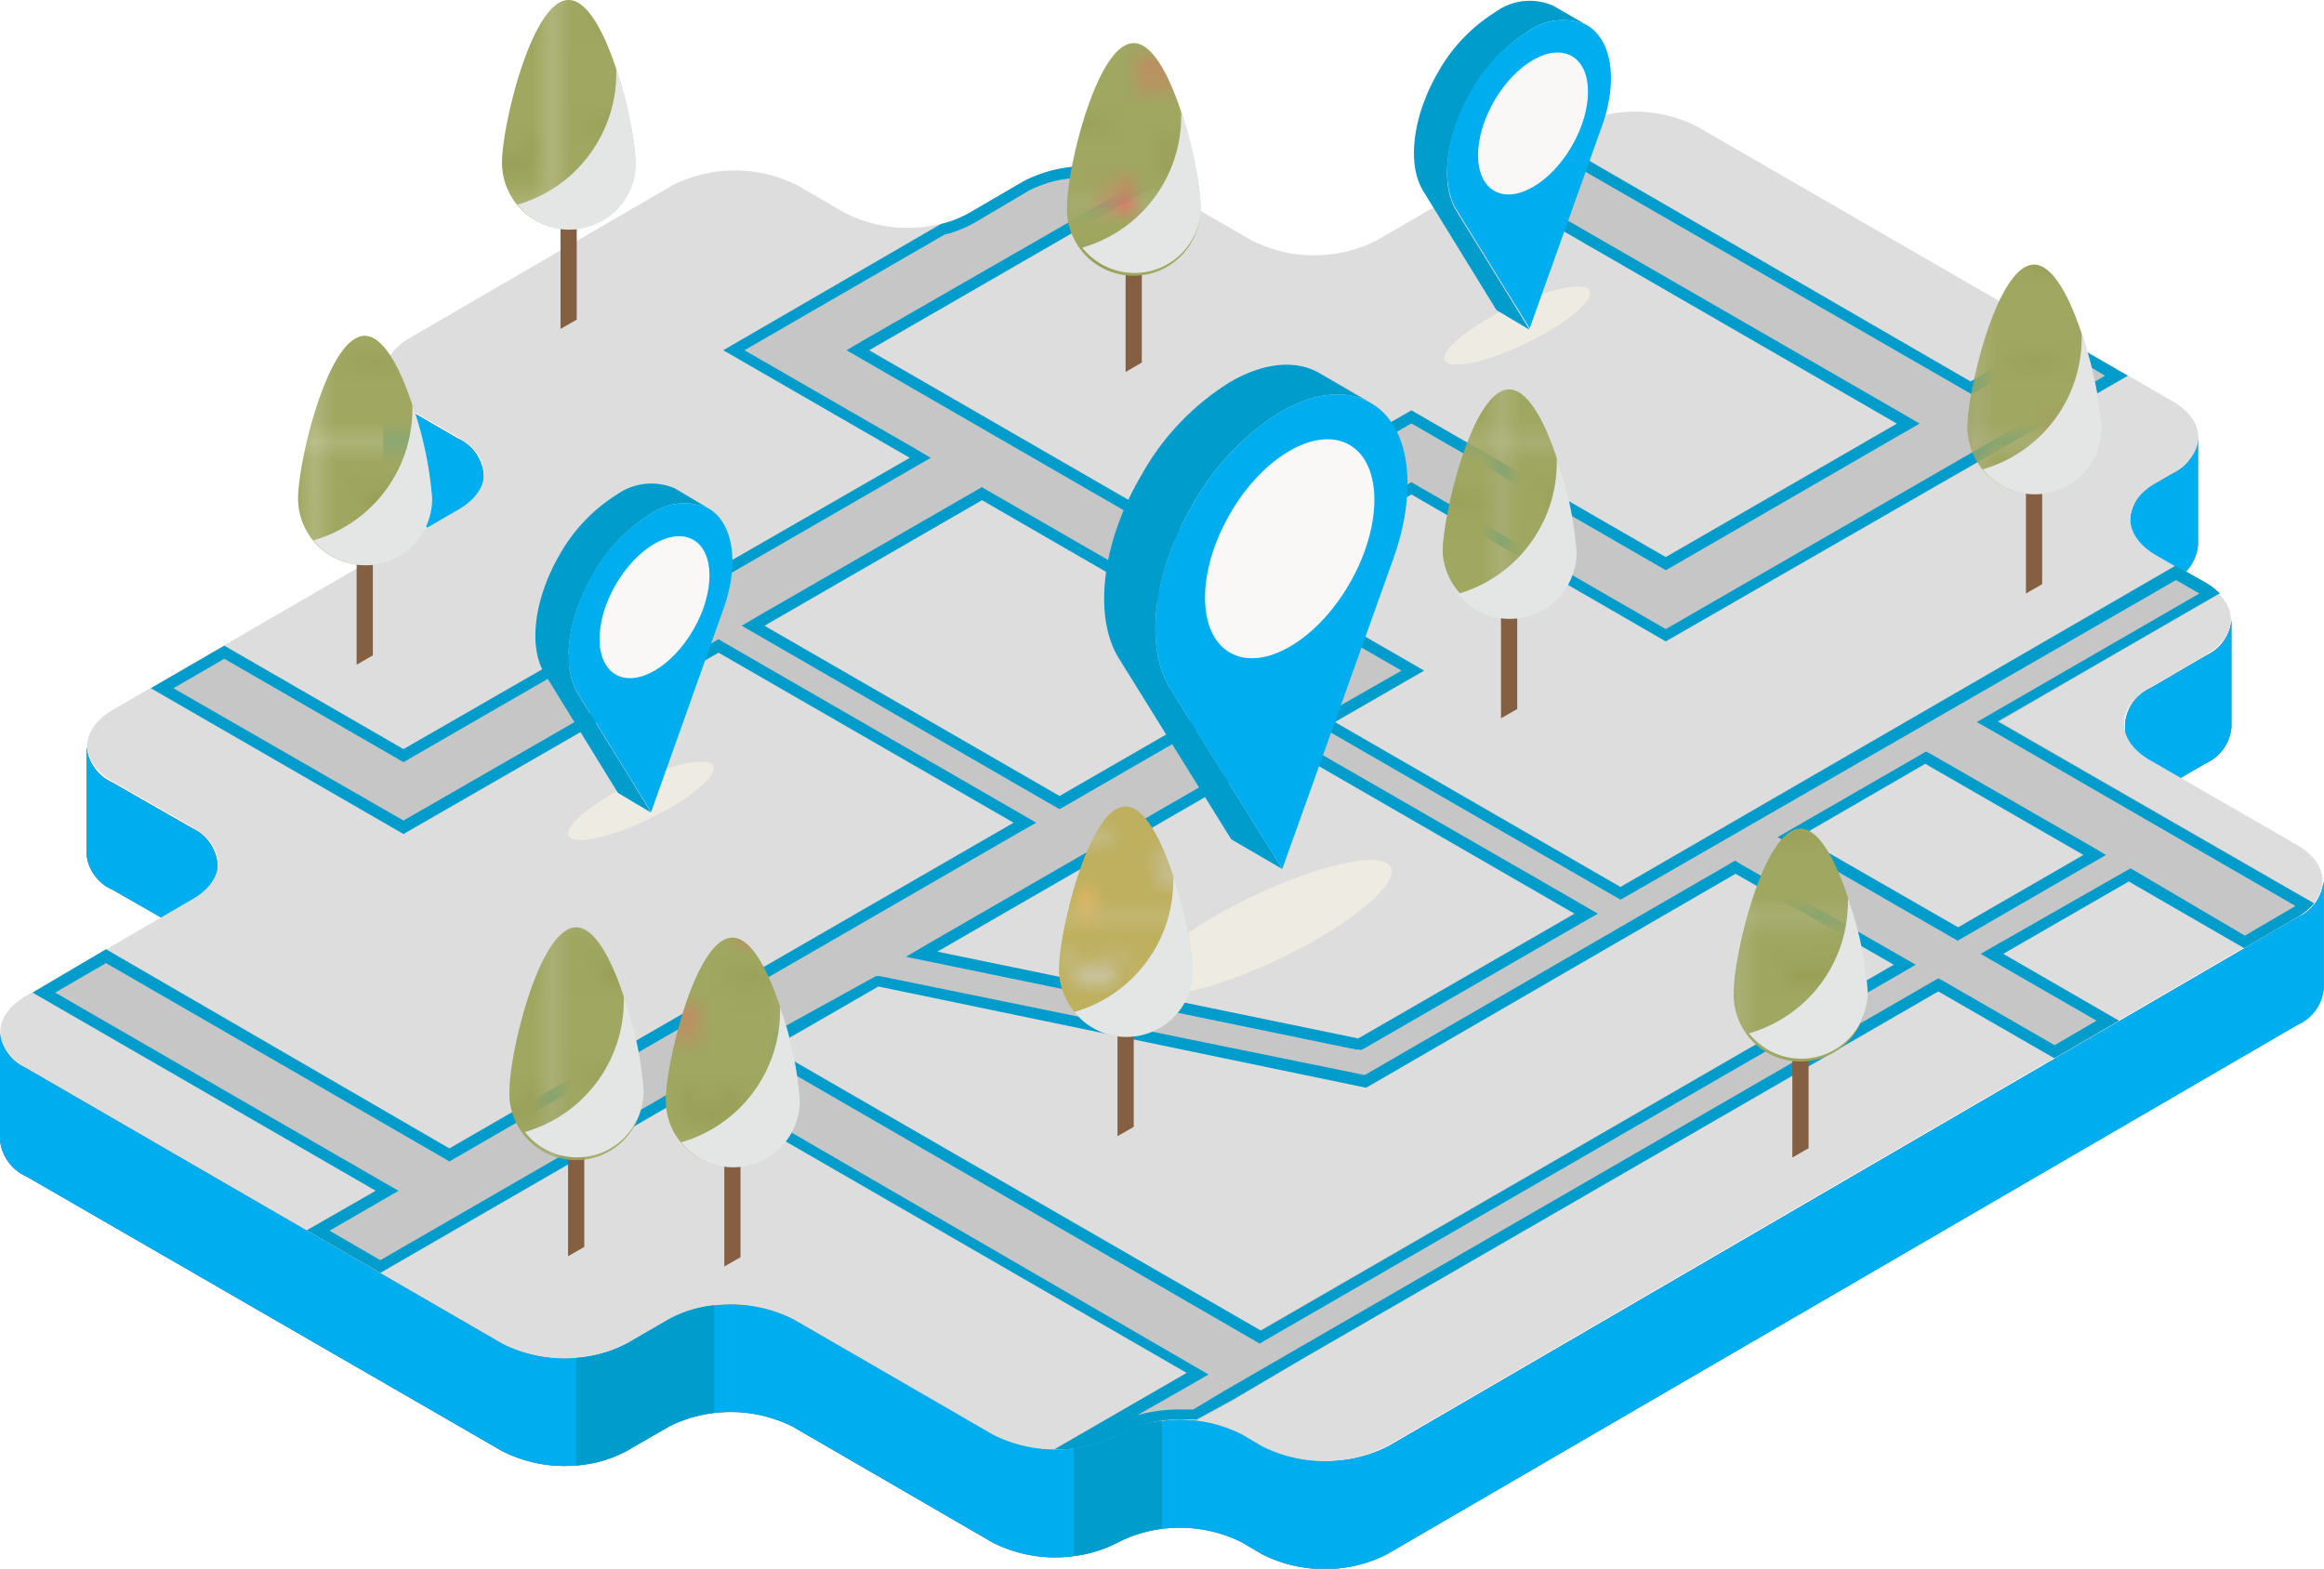 <svg id="Layer_1" data-name="Layer 1" xmlns="http://www.w3.org/2000/svg" xmlns:xlink="http://www.w3.org/1999/xlink" viewBox="0 0 117.5 79.32"><defs><style>.cls-1,.cls-3,.cls-4,.cls-6,.cls-7{fill:none;}.cls-2{fill:#a0a761;}.cls-3,.cls-4{stroke:#94994f;}.cls-3,.cls-4,.cls-6,.cls-7{stroke-miterlimit:10;}.cls-3,.cls-6{stroke-width:0.5px;}.cls-4,.cls-7{stroke-width:0.25px;}.cls-5{fill:#beb05f;}.cls-6,.cls-7{stroke:#d2d3d4;}.cls-8{fill:#fabe68;}.cls-9{fill:#f16565;}.cls-10{fill:#855f41;}.cls-11{fill:#00aeef;}.cls-12{fill:#ddd;}.cls-13{fill:#eeebe2;}.cls-14{fill:#c6c6c6;}.cls-15{fill:#009ccc;}.cls-16{fill:#f9f8f7;}.cls-17{fill:url(#New_Pattern_2);}.cls-18{fill:#e4e6e6;}.cls-19{fill:url(#New_Pattern_4);}.cls-20{fill:url(#New_Pattern_3);}</style><pattern id="New_Pattern_2" data-name="New Pattern 2" width="11.84" height="11.84" patternTransform="matrix(1, 0, 0, -1, 4.4, 969.84)" patternUnits="userSpaceOnUse" viewBox="0 0 11.84 11.84"><rect class="cls-1" width="11.84" height="11.84"/><rect class="cls-1" width="11.84" height="11.84"/><rect class="cls-2" width="11.84" height="11.84"/><path class="cls-3" d="M4.05,9.47a1.14,1.14,0,0,0-2.27,0"/><path class="cls-3" d="M10.66,2.65a1.14,1.14,0,0,0-2.28,0,1.14,1.14,0,0,0-2.27,0"/><path class="cls-4" d="M10.8,8.64a.61.61,0,1,0-1.21,0,.61.61,0,1,0-1.21,0"/><path class="cls-4" d="M3.66,3.7a.6.6,0,0,0-.6-.6h0a.61.61,0,0,0-.61.6.6.6,0,1,0-1.2,0"/></pattern><pattern id="New_Pattern_4" data-name="New Pattern 4" width="11.84" height="11.84" patternTransform="matrix(1, 0, 0, -1, 4.4, 969.84)" patternUnits="userSpaceOnUse" viewBox="0 0 11.84 11.84"><rect class="cls-1" width="11.84" height="11.84"/><rect class="cls-1" width="11.84" height="11.84"/><rect class="cls-2" width="11.84" height="11.84"/><path class="cls-3" d="M4.05,9.47a1.14,1.14,0,0,0-2.27,0"/><path class="cls-3" d="M10.66,2.65a1.14,1.14,0,0,0-2.28,0,1.14,1.14,0,0,0-2.27,0"/><path class="cls-4" d="M10.8,8.64a.61.61,0,1,0-1.21,0,.61.61,0,1,0-1.21,0"/><path class="cls-4" d="M3.66,3.7a.6.6,0,0,0-.6-.6h0a.61.61,0,0,0-.61.6.6.6,0,1,0-1.2,0"/><path class="cls-9" d="M6.63,6.11a.61.61,0,1,0-.63.6.6.6,0,0,0,.63-.57S6.63,6.12,6.63,6.11Z"/><path class="cls-9" d="M10.66,10.73a.61.61,0,1,0-.61.61h0a.6.6,0,0,0,.61-.59S10.66,10.74,10.66,10.73Z"/><path class="cls-9" d="M4.87-.16a.61.61,0,0,0-.6-.62.61.61,0,0,0-.62.6.61.61,0,0,0,.6.62h0a.6.6,0,0,0,.6-.6Z"/><path class="cls-9" d="M4.87,11.66a.6.6,0,0,0-.6-.6.61.61,0,0,0-.16,1.21h.16a.6.6,0,0,0,.6-.6Z"/></pattern><pattern id="New_Pattern_3" data-name="New Pattern 3" width="11.84" height="11.84" patternTransform="matrix(1, 0, 0, -1, 4.4, 969.84)" patternUnits="userSpaceOnUse" viewBox="0 0 11.84 11.84"><rect class="cls-1" width="11.84" height="11.84"/><rect class="cls-1" width="11.84" height="11.84"/><rect class="cls-5" width="11.84" height="11.84"/><path class="cls-6" d="M4.05,9.47a1.14,1.14,0,0,0-2.27,0"/><path class="cls-6" d="M10.66,2.65a1.14,1.14,0,0,0-2.28,0,1.14,1.14,0,0,0-2.27,0"/><path class="cls-7" d="M10.8,8.64a.61.61,0,1,0-1.21,0,.61.61,0,1,0-1.21,0"/><path class="cls-7" d="M3.66,3.7a.6.6,0,0,0-.6-.6h0a.61.61,0,0,0-.61.6.6.6,0,1,0-1.2,0"/><path class="cls-8" d="M6.41,7.72a.62.62,0,0,0-.62-.62.61.61,0,0,0-.62.6s0,0,0,0a.62.62,0,1,0,1.24,0Z"/><path class="cls-8" d="M9.65,5.49a.43.43,0,1,0-.43.43A.43.43,0,0,0,9.65,5.49Z"/><path class="cls-8" d="M2,.13a.48.48,0,0,1,.48-.47.48.48,0,0,1,0,.95A.48.48,0,0,1,2,.13Z"/><path class="cls-8" d="M2,12a.49.49,0,0,1,.48-.48.48.48,0,0,1,0,1A.49.49,0,0,1,2,12Z"/></pattern></defs><title>قطعة ارض</title><path class="cls-10" d="M20.71,26.16l2.43,1.4a2.24,2.24,0,0,1,1.31,1.84V24a2.22,2.22,0,0,0-1.32-1.84l-2.42-1.4a2.25,2.25,0,0,1-1.32-1.84v5.44A2.2,2.2,0,0,0,20.71,26.16Zm88.3,3.7.83-.48a2.21,2.21,0,0,0,1.29-1.82V22.12a2.2,2.2,0,0,1-1.3,1.82l-.83.48a2.21,2.21,0,0,0-1.29,1.81v5.44A2.2,2.2,0,0,1,109,29.86Zm-.28,10.36,2.79-1.62a2.22,2.22,0,0,0,1.3-1.82V31.34a2.2,2.2,0,0,1-1.29,1.81l-2.79,1.63a2.19,2.19,0,0,0-1.3,1.81V42A2.24,2.24,0,0,1,108.73,40.22ZM5.71,45l4,2.29A2.22,2.22,0,0,1,11,49.14V43.7a2.23,2.23,0,0,0-1.31-1.84l-4-2.29a2.24,2.24,0,0,1-1.32-1.84v5.44A2.2,2.2,0,0,0,5.71,45ZM116.2,46.37l-46,26.76a7,7,0,0,1-6.3,0l-1-.59a6.93,6.93,0,0,0-6.3,0,7,7,0,0,1-6.31,0L40.11,66.7a7,7,0,0,0-6.3,0L31.7,67.93a7,7,0,0,1-6.31,0L1.33,54A2.2,2.2,0,0,1,0,52.2v5.44a2.24,2.24,0,0,0,1.32,1.84L25.38,73.37a6.93,6.93,0,0,0,6.3,0l2.11-1.22a7,7,0,0,1,6.31,0L50.19,78a7,7,0,0,0,6.31,0,7,7,0,0,1,6.31,0l1,.59a7,7,0,0,0,6.31,0l46-26.76A2.21,2.21,0,0,0,117.48,50V44.56A2.24,2.24,0,0,1,116.2,46.37Z"/><path class="cls-11" d="M20.71,26.16l2.43,1.4a2.24,2.24,0,0,1,1.31,1.84V24a2.22,2.22,0,0,0-1.32-1.84l-2.42-1.4a2.25,2.25,0,0,1-1.32-1.84v5.44A2.2,2.2,0,0,0,20.71,26.16Zm88.3,3.7.83-.48a2.21,2.21,0,0,0,1.29-1.82V22.12a2.2,2.2,0,0,1-1.3,1.82l-.83.48a2.21,2.21,0,0,0-1.29,1.81v5.44A2.2,2.2,0,0,1,109,29.86Zm-.28,10.36,2.79-1.62a2.22,2.22,0,0,0,1.3-1.82V31.34a2.2,2.2,0,0,1-1.29,1.81l-2.79,1.63a2.19,2.19,0,0,0-1.3,1.81V42A2.24,2.24,0,0,1,108.73,40.22ZM5.71,45l4,2.29A2.22,2.22,0,0,1,11,49.14V43.7a2.23,2.23,0,0,0-1.31-1.84l-4-2.29a2.24,2.24,0,0,1-1.32-1.84v5.44A2.2,2.2,0,0,0,5.71,45ZM116.2,46.37l-46,26.76a7,7,0,0,1-6.3,0l-1-.59a6.93,6.93,0,0,0-6.3,0,7,7,0,0,1-6.31,0L40.11,66.7a7,7,0,0,0-6.3,0L31.7,67.93a7,7,0,0,1-6.31,0L1.33,54A2.2,2.2,0,0,1,0,52.2v5.44a2.24,2.24,0,0,0,1.32,1.84L25.38,73.37a6.93,6.93,0,0,0,6.3,0l2.11-1.22a7,7,0,0,1,6.31,0L50.19,78a7,7,0,0,0,6.31,0,7,7,0,0,1,6.31,0l1,.59a7,7,0,0,0,6.31,0l46-26.76A2.21,2.21,0,0,0,117.48,50V44.56A2.24,2.24,0,0,1,116.2,46.37Z"/><path class="cls-12" d="M109.83,20.28c1.75,1,1.76,2.65,0,3.66l-.83.48c-1.73,1-1.72,2.64,0,3.65l2.48,1.43c1.74,1,1.75,2.65,0,3.65l-2.79,1.63c-1.74,1-1.73,2.64,0,3.65l7.42,4.28c1.75,1,1.76,2.65,0,3.66l-46,26.76a7,7,0,0,1-6.3,0l-1-.59a6.93,6.93,0,0,0-6.3,0,7,7,0,0,1-6.31,0L40.11,66.7a7,7,0,0,0-6.3,0L31.7,67.93a7,7,0,0,1-6.31,0L1.33,54c-1.75-1-1.75-2.64,0-3.65l8.4-4.88c1.73-1,1.72-2.65,0-3.65l-4-2.29c-1.75-1-1.76-2.64,0-3.65L23.17,25.77c1.74-1,1.73-2.64,0-3.65l-2.42-1.4c-1.75-1-1.76-2.64,0-3.65L34,9.37a7,7,0,0,1,6.31,0l2.42,1.4a7,7,0,0,0,6.31,0L51.8,9.16a6.93,6.93,0,0,1,6.3,0l5.19,3a7,7,0,0,0,6.31,0L79.51,6.4a6.93,6.93,0,0,1,6.3,0Z"/><path class="cls-13" d="M36.06,38.73c.24.5-1.2,1.7-3.22,2.67s-3.86,1.36-4.1.86S30,40.57,32,39.59,35.82,38.23,36.06,38.73Z"/><path class="cls-13" d="M80.37,14.7c.24.49-1.2,1.69-3.22,2.66s-3.86,1.36-4.1.86,1.21-1.69,3.23-2.66S80.13,14.2,80.37,14.7Z"/><path class="cls-13" d="M70.32,43.86c.41.86-2.07,2.91-5.54,4.58s-6.63,2.34-7,1.48,2-2.92,5.5-4.58S69.9,43,70.32,43.86Z"/><path class="cls-14" d="M101.09,36.48,112.23,30a3.77,3.77,0,0,0-.71-.54L110,28.6,81.93,44.85,67.49,36.51,72,33.91l-8-4.62L71.36,25l12.86,7.43L107.58,19l-3.72-2.15-4.23,2.44L78.4,7,74.69,9.17,95.91,21.42,84.22,28.17,71.36,20.75,60.28,27.14,43.94,17.71,58.41,9.36l-.35-.2a6.93,6.93,0,0,0-6.3,0L49,10.77a5.46,5.46,0,0,1-1.43.56l-11,6.38L46,23.15,20.4,37.88l-9.06-5.23L7.63,34.8,20.4,42.17,36.33,33l14.92,8.6L22.72,58.07,5.36,48,1.65,50.19,19,60.21l-3.49,2,3.72,2.15,16-9.24L60,69.42l-6.7,3.87a6.61,6.61,0,0,0,3.25-.75,6.71,6.71,0,0,1,3.94-.72l1.83-1L66,68.62,98,50.13l5.87,3.38,3.26-1.9-5.85-3.38,6.35-3.66,5.83,3.37,2.7-1.57a3.3,3.3,0,0,0,.84-.69ZM38.65,31.64l11-6.35,14.92,8.62-11,6.34Zm26.51,6.22L79.61,46.2,68.67,52.51,47.39,48.12ZM63.69,67.28,39,53l5.41-3.12L69.07,55,87.75,44.18l8,4.6ZM99,46.89l-8-4.6,6.34-3.67,8,4.61Z"/><path class="cls-15" d="M78.4,7.67l21,12.1.28.16.29-.16,3.94-2.28L106.43,19,84.22,31.81,71.65,24.55l-.29-.17-.28.17-7.36,4.24-.86.5.86.5,7.14,4.12L67.2,36l-.85.49.85.5,14.45,8.34.28.16.29-.16,27.8-16,1.18.68-10.39,6-.86.5.86.49,15.25,8.81-.15.09-2.41,1.41L108,44.07l-.28-.16-.29.16L101,47.74l-.86.49.86.5,5,2.88-2.12,1.24L98.3,49.63l-.3-.16-.28.16-32,18.49L62,70.27l-1.67,1h-.68a7.81,7.81,0,0,0-2.15.29L60.24,70l.86-.5L60.24,69,35.51,54.65l-.28-.17-.29.17L19.23,63.72l-2.57-1.49,2.63-1.52.86-.5-.86-.49L2.79,50.19,5.36,48.7l17.08,9.86.28.17.29-.17L51.53,42.09l.86-.49-.86-.5L36.61,32.49l-.28-.17-.29.17-15.64,9L8.77,34.8l2.57-1.49,8.77,5.06.29.17.29-.17L46.21,23.64l.85-.49-.85-.5-8.57-4.94,10.12-5.85a5.8,5.8,0,0,0,1.5-.59L52,9.65A5.8,5.8,0,0,1,54.91,9a6.47,6.47,0,0,1,2.31.41l-13.57,7.8-.85.5.85.49L60,27.64l.28.16.29-.16,10.79-6.23,12.58,7.26.28.16.29-.16L96.2,21.91l.86-.49-.86-.5L75.83,9.17l2.57-1.5M53.57,40.91l.29-.16,11-6.35.86-.49-.86-.5L49.93,24.8l-.29-.17-.29.17-11,6.34-.85.5.85.49,14.93,8.62.28.16m15.2,12.2L69,53l10.93-6.31.86-.49-.86-.5L65.45,37.36l-.29-.16-.28.16L47.1,47.62l-1.3.76,1.47.3,21.29,4.39h.21M99,47.55l.28-.16,6.35-3.67.85-.49-.85-.5-8-4.6L97.37,38l-.28.17-6.35,3.66-.86.5.86.49,8,4.61.29.16M69,54.36l-24.5-5h-.21l-.19.1-5.44,3-.86.5.86.5L63.4,67.77l.29.17.28-.17L96,49.28l.86-.5L96,48.29l-8-4.6-.28-.17-.29.17L69,54.36M78.4,7,74.69,9.17,95.91,21.42,84.22,28.17,71.36,20.75,60.28,27.14,43.94,17.71,58.41,9.36l-.35-.2a6.91,6.91,0,0,0-6.3,0L49,10.77a5.46,5.46,0,0,1-1.43.56l-11,6.38L46,23.15,20.4,37.88l-9.06-5.23L7.63,34.8,20.4,42.17,36.33,33l14.92,8.6L22.72,58.07,5.36,48,1.65,50.19,19,60.21l-3.49,2,3.72,2.15,16-9.24L60,69.42l-6.7,3.87h.1a6.46,6.46,0,0,0,3.15-.75,6.29,6.29,0,0,1,3.14-.76,7,7,0,0,1,.8,0l1.83-1L66,68.62,98,50.13l5.87,3.38,3.26-1.9-5.85-3.38,6.35-3.66,5.83,3.37,2.7-1.57a3.3,3.3,0,0,0,.84-.69l-16-9.2L112.23,30a3.77,3.77,0,0,0-.71-.54L110,28.6,81.93,44.85,67.49,36.51,72,33.91l-8-4.62L71.36,25l12.86,7.43L107.58,19l-3.72-2.15-4.23,2.44ZM53.57,40.25,38.65,31.64l11-6.35,14.92,8.62Zm15.1,12.26L47.39,48.12,65.16,37.86,79.61,46.2ZM99,46.89l-8-4.6,6.34-3.67,8,4.61ZM69.07,55,87.75,44.18l8,4.6-32,18.5L39,53l5.41-3.12Z"/><path class="cls-15" d="M77.29,1.57a3,3,0,0,1,2.94-.3L78.55.3a2.93,2.93,0,0,0-2.93.3,8.48,8.48,0,0,0-2.93,3.08c-1.27,2.21-1.57,4.64-.72,6l3.69,6,1.68,1-3.7-6c-.84-1.36-.55-3.79.73-6A8.41,8.41,0,0,1,77.29,1.57Z"/><path class="cls-11" d="M77.29,1.57a3,3,0,0,1,2.94-.3c1.28.74,1.59,2.82.75,5.15L77.34,16.6l-3.7-6c-.84-1.36-.55-3.79.73-6A8.41,8.41,0,0,1,77.29,1.57Z"/><ellipse class="cls-16" cx="77.51" cy="6.24" rx="3.93" ry="2.27" transform="translate(33.35 70.25) rotate(-60)"/><path class="cls-15" d="M32.87,26a3,3,0,0,1,2.94-.3l-1.68-1A3,3,0,0,0,31.2,25a8.51,8.51,0,0,0-2.93,3.09c-1.27,2.21-1.57,4.64-.72,6l3.69,6,1.68,1-3.7-6c-.84-1.36-.54-3.79.73-6A8.54,8.54,0,0,1,32.87,26Z"/><path class="cls-11" d="M32.87,26a3,3,0,0,1,2.94-.3c1.28.73,1.59,2.82.75,5.14L32.92,41.06l-3.7-6c-.84-1.36-.54-3.79.73-6A8.54,8.54,0,0,1,32.87,26Z"/><ellipse class="cls-16" cx="33.09" cy="30.7" rx="3.93" ry="2.27" transform="translate(-10.04 44.01) rotate(-60)"/><path class="cls-15" d="M64.77,20.81c1.63-.94,3.26-1.16,4.51-.45l-2.58-1.5c-1.25-.71-2.88-.49-4.51.46a12.91,12.91,0,0,0-4.5,4.74c-2,3.4-2.42,7.14-1.12,9.23l5.68,9.15,2.58,1.5-5.68-9.15c-1.3-2.09-.84-5.83,1.12-9.23A13,13,0,0,1,64.77,20.81Z"/><path class="cls-11" d="M64.77,20.81c1.63-.94,3.26-1.16,4.51-.45,2,1.12,2.44,4.33,1.16,7.91L64.83,43.94l-5.68-9.15c-1.3-2.09-.84-5.83,1.12-9.23A13,13,0,0,1,64.77,20.81Z"/><ellipse class="cls-16" cx="65.21" cy="27.74" rx="6.06" ry="3.5" transform="translate(8.66 70.46) rotate(-60.11)"/><polygon class="cls-10" points="28.34 9.87 28.34 16.63 29.16 16.16 29.16 9.4 28.34 9.87"/><path class="cls-17" d="M32.12,8.22a3.37,3.37,0,0,1-6.74,0h0C25.38,6.36,26.89,0,28.75,0S32.12,6.36,32.12,8.22Z"/><path class="cls-18" d="M31.16,3.5v.2a6.92,6.92,0,0,1-5,6.65,3.37,3.37,0,0,0,6-2.13A18.83,18.83,0,0,0,31.16,3.5Z"/><polygon class="cls-10" points="28.72 56.76 28.72 63.52 29.54 63.05 29.54 56.29 28.72 56.76"/><path class="cls-17" d="M32.49,55.11a3.37,3.37,0,1,1-6.73,0c0-1.86,1.51-8.22,3.37-8.22S32.49,53.25,32.49,55.11Z"/><path class="cls-18" d="M31.54,50.39v.2a6.92,6.92,0,0,1-5,6.65,3.36,3.36,0,0,0,6-2.13A18.73,18.73,0,0,0,31.54,50.39Z"/><polygon class="cls-10" points="36.62 57.28 36.62 64.04 37.44 63.57 37.44 56.81 36.62 57.28"/><path class="cls-19" d="M40.4,55.63a3.37,3.37,0,0,1-6.74,0h0c0-1.86,1.51-8.22,3.37-8.22S40.4,53.77,40.4,55.63Z"/><path class="cls-18" d="M39.44,50.91v.2a6.91,6.91,0,0,1-5,6.65,3.37,3.37,0,0,0,6-2.13A18.83,18.83,0,0,0,39.44,50.91Z"/><polygon class="cls-10" points="56.5 50.69 56.5 57.45 57.32 56.98 57.32 50.22 56.5 50.69"/><path class="cls-20" d="M60.28,49a3.37,3.37,0,0,1-6.74,0c0-1.86,1.51-8.22,3.37-8.22S60.28,47.18,60.28,49Z"/><path class="cls-18" d="M59.32,44.32v.2a6.91,6.91,0,0,1-5,6.65,3.37,3.37,0,0,0,6-2.13A18.83,18.83,0,0,0,59.32,44.32Z"/><polygon class="cls-10" points="90.62 51.77 90.62 58.53 91.44 58.06 91.44 51.3 90.62 51.77"/><path class="cls-17" d="M94.39,50.12a3.37,3.37,0,1,1-6.73,0c0-1.86,1.51-8.22,3.37-8.22S94.39,48.26,94.39,50.12Z"/><path class="cls-18" d="M93.43,45.4a1.27,1.27,0,0,1,0,.2,6.91,6.91,0,0,1-5,6.65,3.36,3.36,0,0,0,6-2.13A18.39,18.39,0,0,0,93.43,45.4Z"/><polygon class="cls-10" points="75.89 29.56 75.89 36.32 76.71 35.85 76.71 29.08 75.89 29.56"/><path class="cls-17" d="M79.67,27.91a3.37,3.37,0,0,1-6.73,0c0-1.86,1.5-8.22,3.36-8.22S79.67,26,79.67,27.91Z"/><path class="cls-18" d="M78.71,23.18v.21a6.91,6.91,0,0,1-5,6.64,3.37,3.37,0,0,0,6-2.12A18.45,18.45,0,0,0,78.71,23.18Z"/><polygon class="cls-10" points="56.91 12.04 56.91 18.81 57.73 18.33 57.73 11.57 56.91 12.04"/><path class="cls-19" d="M60.68,10.39a3.37,3.37,0,1,1-6.73,0c0-1.86,1.51-8.21,3.37-8.21S60.68,8.53,60.68,10.39Z"/><path class="cls-18" d="M59.72,5.67a1.41,1.41,0,0,1,0,.2,6.9,6.9,0,0,1-5,6.65,3.36,3.36,0,0,0,6-2.12h0A18.47,18.47,0,0,0,59.72,5.67Z"/><polygon class="cls-10" points="102.43 23.25 102.43 30.01 103.25 29.54 103.25 22.78 102.43 23.25"/><path class="cls-19" d="M106.21,21.6a3.37,3.37,0,1,1-6.74,0h0c0-1.86,1.51-8.22,3.37-8.22S106.21,19.74,106.21,21.6Z"/><path class="cls-18" d="M105.25,16.88v.2a6.92,6.92,0,0,1-5,6.65,3.37,3.37,0,0,0,6-2.13A18.83,18.83,0,0,0,105.25,16.88Z"/><polygon class="cls-10" points="18.03 26.85 18.03 33.61 18.85 33.14 18.85 26.37 18.03 26.85"/><path class="cls-17" d="M21.81,25.2a3.37,3.37,0,0,1-6.74,0c0-1.86,1.51-8.22,3.37-8.22S21.81,23.34,21.81,25.2Z"/><path class="cls-18" d="M20.85,20.47v.21a6.9,6.9,0,0,1-5,6.64,3.37,3.37,0,0,0,6-2.12A18.89,18.89,0,0,0,20.85,20.47Z"/><path class="cls-15" d="M36.11,66a5.85,5.85,0,0,0-2.3.71L31.7,67.93a6.06,6.06,0,0,1-2.57.73V74.1a6,6,0,0,0,2.55-.73l2.11-1.22a6,6,0,0,1,2.32-.72Z"/><path class="cls-11" d="M67.33,79.31a6.2,6.2,0,0,0,2.81-.74l46.05-26.76A2.21,2.21,0,0,0,117.48,50V44.56a2.24,2.24,0,0,1-1.3,1.82l-46,26.76a6.24,6.24,0,0,1-2.82.74Z"/><path class="cls-15" d="M54.3,78.67A5.92,5.92,0,0,0,56.5,78a6,6,0,0,1,2.25-.71V71.84a5.67,5.67,0,0,0-2.23.7,6,6,0,0,1-2.22.69Z"/></svg>